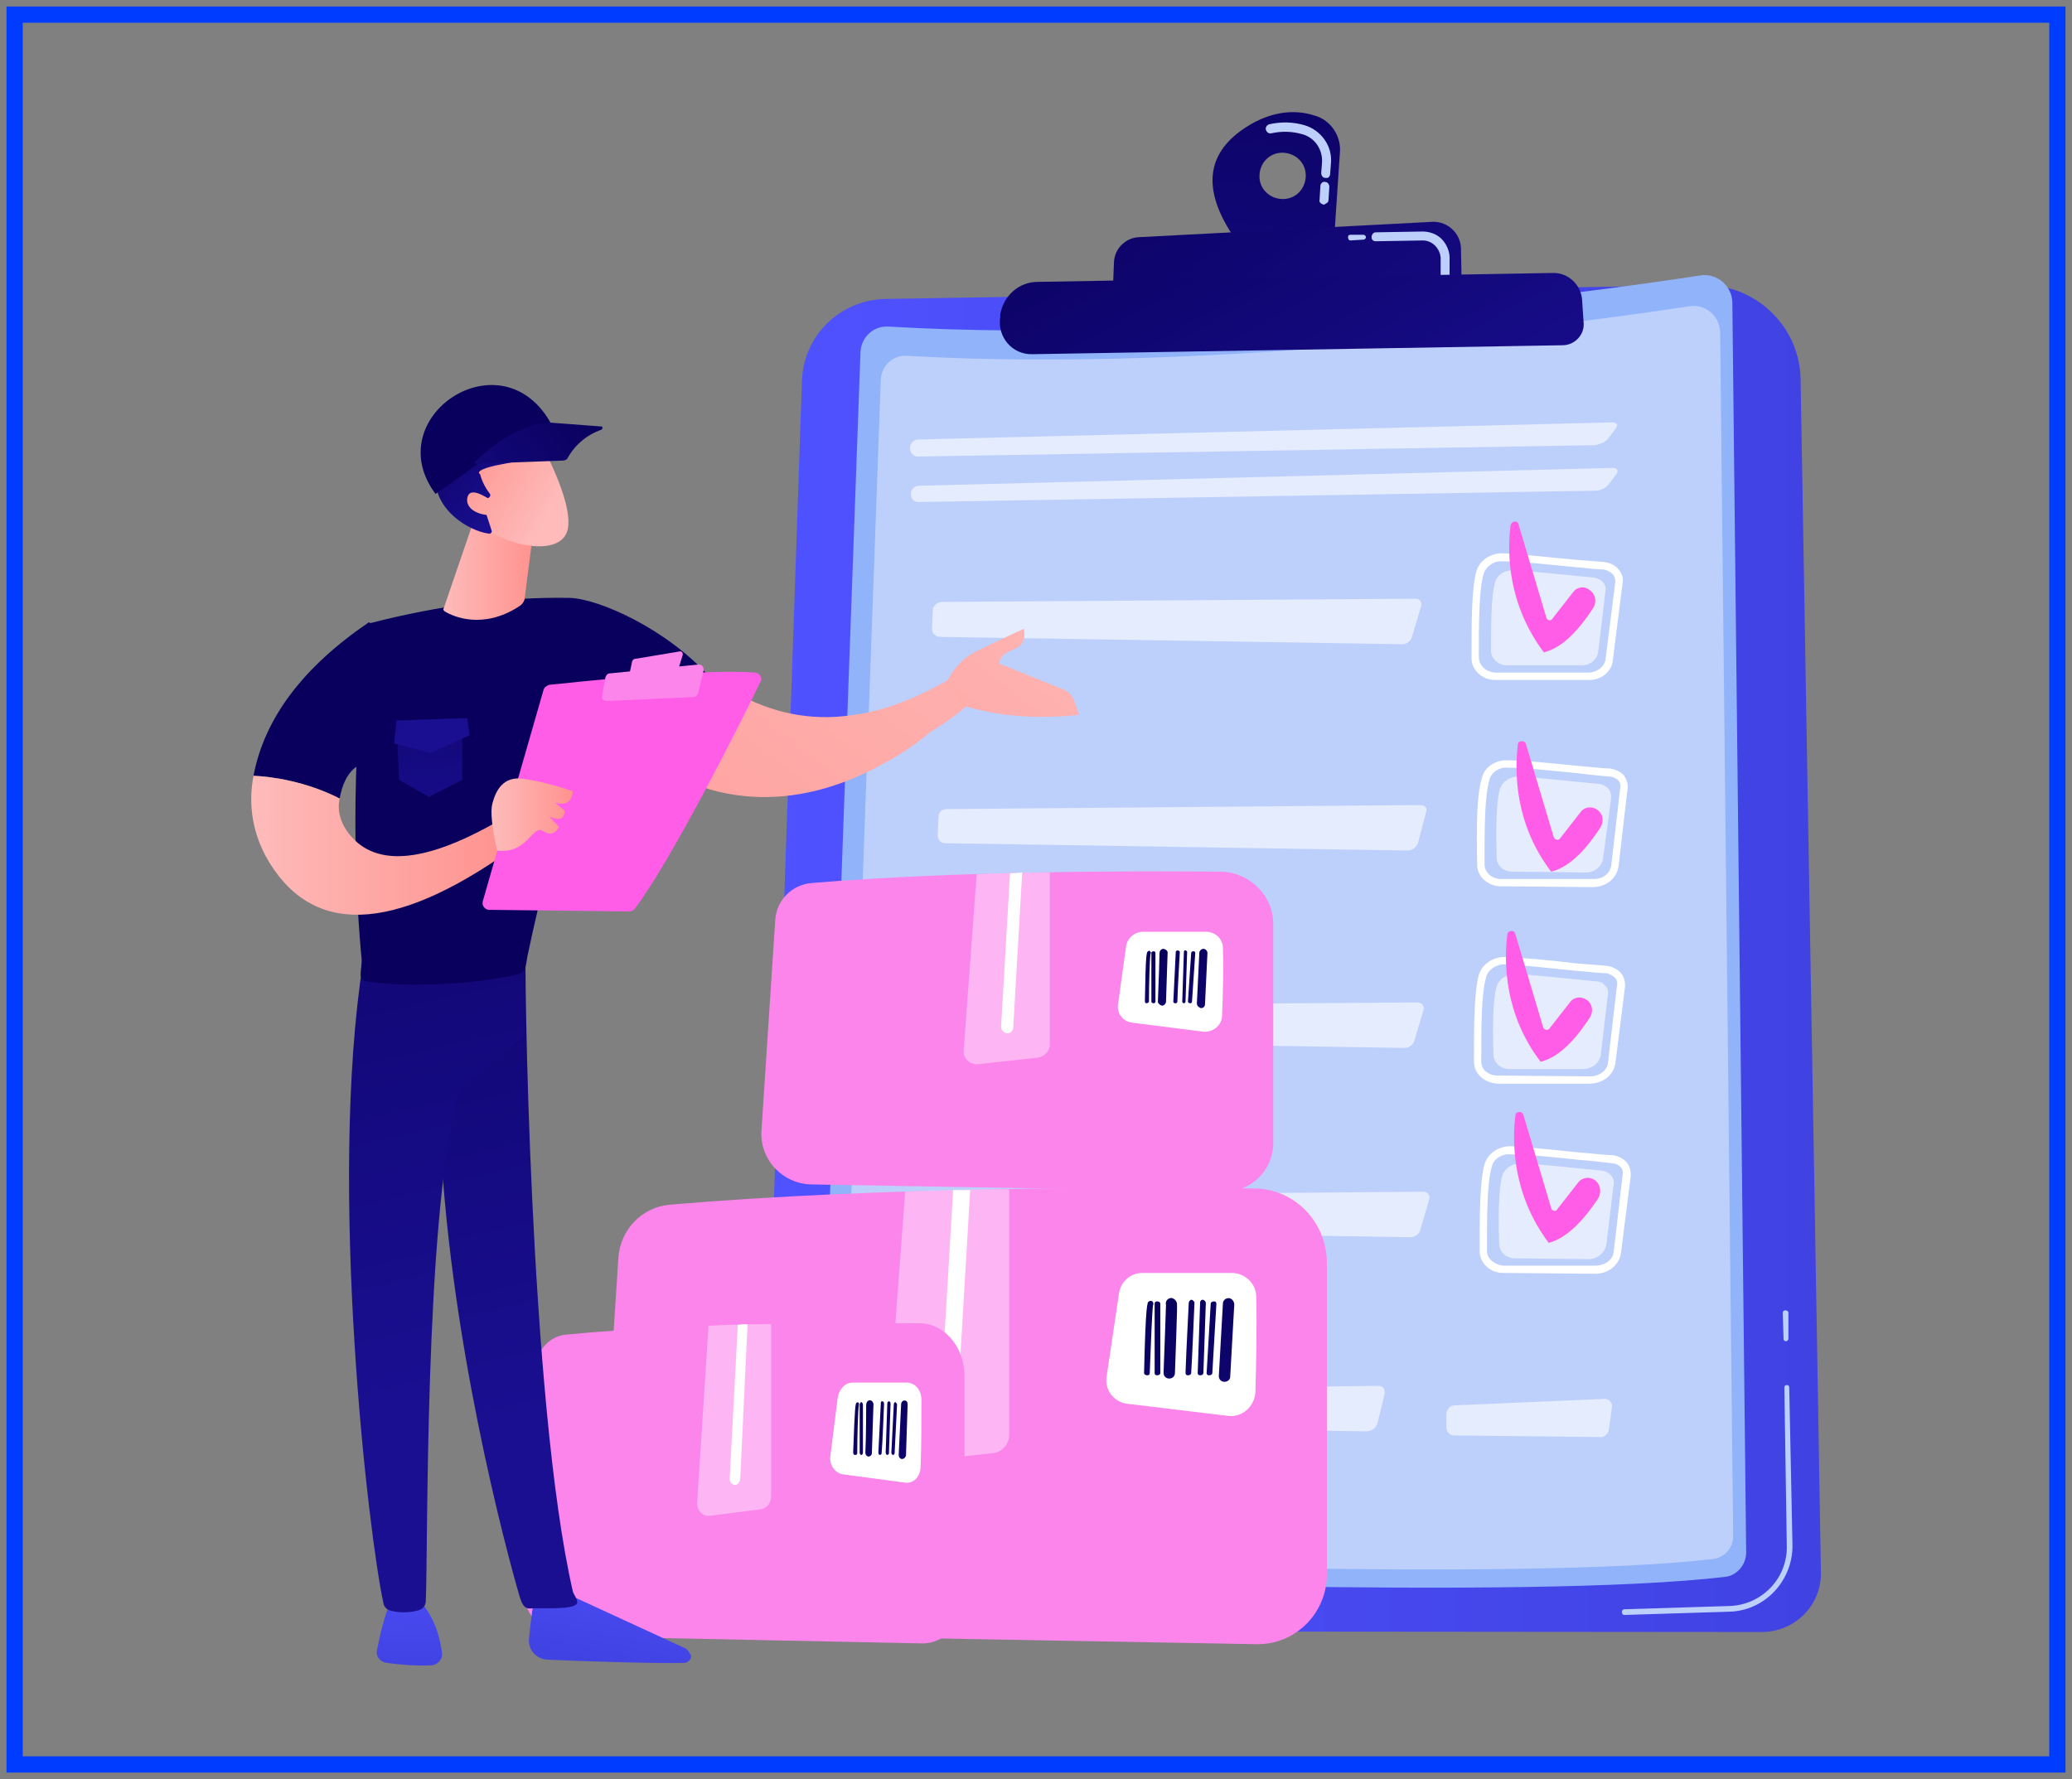 <?xml version="1.0" encoding="UTF-8"?> <svg xmlns="http://www.w3.org/2000/svg" viewBox="0 0 255 219" width="255" height="219"><rect x="0" y="0" width="255" height="219" fill="#808080" stroke="none"/> <title>20945971-ai</title> <defs> <linearGradient id="g1" x1="93.9" y1="34.9" x2="224" y2="34.9" gradientUnits="userSpaceOnUse"> <stop offset="0" stop-color="#4f52ff"></stop> <stop offset="1" stop-color="#4042e2"></stop> </linearGradient> <linearGradient id="g2" x1="166.9" y1="-3.5" x2="161.2" y2="70.2" gradientUnits="userSpaceOnUse"> <stop offset="0" stop-color="#09005d"></stop> <stop offset="1" stop-color="#1a0f91"></stop> </linearGradient> <linearGradient id="g3" x1="121.2" y1="17.4" x2="168.1" y2="77" gradientUnits="userSpaceOnUse"> <stop offset="0" stop-color="#09005d"></stop> <stop offset="1" stop-color="#1a0f91"></stop> </linearGradient> <linearGradient id="g4" x1="113.7" y1="25.3" x2="146.4" y2="83" gradientUnits="userSpaceOnUse"> <stop offset="0" stop-color="#09005d"></stop> <stop offset="1" stop-color="#1a0f91"></stop> </linearGradient> <linearGradient id="g5" x1="142.4" y1="160.7" x2="164.3" y2="192.5" gradientUnits="userSpaceOnUse"> <stop offset="0" stop-color="#09005d"></stop> <stop offset="1" stop-color="#1a0f91"></stop> </linearGradient> <linearGradient id="g6" x1="141.6" y1="161.1" x2="163.6" y2="193.1" gradientUnits="userSpaceOnUse"> <stop offset="0" stop-color="#09005d"></stop> <stop offset="1" stop-color="#1a0f91"></stop> </linearGradient> <linearGradient id="g7" x1="140.6" y1="161.8" x2="162.7" y2="193.9" gradientUnits="userSpaceOnUse"> <stop offset="0" stop-color="#09005d"></stop> <stop offset="1" stop-color="#1a0f91"></stop> </linearGradient> <linearGradient id="g8" x1="138.8" y1="163.6" x2="160.2" y2="194.6" gradientUnits="userSpaceOnUse"> <stop offset="0" stop-color="#09005d"></stop> <stop offset="1" stop-color="#1a0f91"></stop> </linearGradient> <linearGradient id="g9" x1="137.9" y1="163.4" x2="160.2" y2="195.8" gradientUnits="userSpaceOnUse"> <stop offset="0" stop-color="#09005d"></stop> <stop offset="1" stop-color="#1a0f91"></stop> </linearGradient> <linearGradient id="g10" x1="137.2" y1="164.3" x2="159" y2="196" gradientUnits="userSpaceOnUse"> <stop offset="0" stop-color="#09005d"></stop> <stop offset="1" stop-color="#1a0f91"></stop> </linearGradient> <linearGradient id="g11" x1="143.2" y1="160.2" x2="165" y2="192" gradientUnits="userSpaceOnUse"> <stop offset="0" stop-color="#09005d"></stop> <stop offset="1" stop-color="#1a0f91"></stop> </linearGradient> <linearGradient id="g12" x1="141.9" y1="117.5" x2="157.3" y2="139.8" gradientUnits="userSpaceOnUse"> <stop offset="0" stop-color="#09005d"></stop> <stop offset="1" stop-color="#1a0f91"></stop> </linearGradient> <linearGradient id="g13" x1="141.4" y1="117.8" x2="156.8" y2="140.2" gradientUnits="userSpaceOnUse"> <stop offset="0" stop-color="#09005d"></stop> <stop offset="1" stop-color="#1a0f91"></stop> </linearGradient> <linearGradient id="g14" x1="140.6" y1="118.2" x2="156.2" y2="140.8" gradientUnits="userSpaceOnUse"> <stop offset="0" stop-color="#09005d"></stop> <stop offset="1" stop-color="#1a0f91"></stop> </linearGradient> <linearGradient id="g15" x1="139.4" y1="119.5" x2="154.4" y2="141.2" gradientUnits="userSpaceOnUse"> <stop offset="0" stop-color="#09005d"></stop> <stop offset="1" stop-color="#1a0f91"></stop> </linearGradient> <linearGradient id="g16" x1="138.8" y1="119.4" x2="154.4" y2="142.1" gradientUnits="userSpaceOnUse"> <stop offset="0" stop-color="#09005d"></stop> <stop offset="1" stop-color="#1a0f91"></stop> </linearGradient> <linearGradient id="g17" x1="138.2" y1="120" x2="153.6" y2="142.3" gradientUnits="userSpaceOnUse"> <stop offset="0" stop-color="#09005d"></stop> <stop offset="1" stop-color="#1a0f91"></stop> </linearGradient> <linearGradient id="g18" x1="142.5" y1="117.1" x2="157.8" y2="139.4" gradientUnits="userSpaceOnUse"> <stop offset="0" stop-color="#09005d"></stop> <stop offset="1" stop-color="#1a0f91"></stop> </linearGradient> <linearGradient id="g19" x1="105.4" y1="173" x2="120.7" y2="195.4" gradientUnits="userSpaceOnUse"> <stop offset="0" stop-color="#09005d"></stop> <stop offset="1" stop-color="#1a0f91"></stop> </linearGradient> <linearGradient id="g20" x1="104.9" y1="173.3" x2="120.3" y2="195.8" gradientUnits="userSpaceOnUse"> <stop offset="0" stop-color="#09005d"></stop> <stop offset="1" stop-color="#1a0f91"></stop> </linearGradient> <linearGradient id="g21" x1="104.3" y1="173.8" x2="119.8" y2="196.3" gradientUnits="userSpaceOnUse"> <stop offset="0" stop-color="#09005d"></stop> <stop offset="1" stop-color="#1a0f91"></stop> </linearGradient> <linearGradient id="g22" x1="103.3" y1="175" x2="118.3" y2="196.7" gradientUnits="userSpaceOnUse"> <stop offset="0" stop-color="#09005d"></stop> <stop offset="1" stop-color="#1a0f91"></stop> </linearGradient> <linearGradient id="g23" x1="102.8" y1="175" x2="118.4" y2="197.6" gradientUnits="userSpaceOnUse"> <stop offset="0" stop-color="#09005d"></stop> <stop offset="1" stop-color="#1a0f91"></stop> </linearGradient> <linearGradient id="g24" x1="102.4" y1="175.5" x2="117.8" y2="197.8" gradientUnits="userSpaceOnUse"> <stop offset="0" stop-color="#09005d"></stop> <stop offset="1" stop-color="#1a0f91"></stop> </linearGradient> <linearGradient id="g25" x1="105.8" y1="172.7" x2="121" y2="194.9" gradientUnits="userSpaceOnUse"> <stop offset="0" stop-color="#09005d"></stop> <stop offset="1" stop-color="#1a0f91"></stop> </linearGradient> <linearGradient id="g26" x1="140.7" y1="56.8" x2="63.4" y2="155.7" gradientUnits="userSpaceOnUse"> <stop offset="0" stop-color="#febbba"></stop> <stop offset="1" stop-color="#ff928e"></stop> </linearGradient> <linearGradient id="g27" x1="145.3" y1="71.4" x2="94.2" y2="136.8" gradientUnits="userSpaceOnUse"> <stop offset="0" stop-color="#febbba"></stop> <stop offset="1" stop-color="#ff928e"></stop> </linearGradient> <linearGradient id="g28" x1="67.8" y1="186.2" x2="64.4" y2="202.8" gradientUnits="userSpaceOnUse"> <stop offset="0" stop-color="#4f52ff"></stop> <stop offset="1" stop-color="#4042e2"></stop> </linearGradient> <linearGradient id="g29" x1="65.5" y1="192.5" x2="70.5" y2="192.5" gradientUnits="userSpaceOnUse"> <stop offset="0" stop-color="#febbba"></stop> <stop offset="1" stop-color="#ff928e"></stop> </linearGradient> <linearGradient id="g30" x1="52.5" y1="68.8" x2="76.6" y2="173.5" gradientUnits="userSpaceOnUse"> <stop offset="0" stop-color="#09005d"></stop> <stop offset="1" stop-color="#1a0f91"></stop> </linearGradient> <linearGradient id="g31" x1="46.1" y1="189.1" x2="46.2" y2="205.7" gradientUnits="userSpaceOnUse"> <stop offset="0" stop-color="#4f52ff"></stop> <stop offset="1" stop-color="#4042e2"></stop> </linearGradient> <linearGradient id="g32" x1="47.4" y1="191.5" x2="51.7" y2="191.5" gradientUnits="userSpaceOnUse"> <stop offset="0" stop-color="#febbba"></stop> <stop offset="1" stop-color="#ff928e"></stop> </linearGradient> <linearGradient id="g33" x1="51.5" y1="57.9" x2="76.8" y2="168" gradientUnits="userSpaceOnUse"> <stop offset="0" stop-color="#09005d"></stop> <stop offset="1" stop-color="#1a0f91"></stop> </linearGradient> <linearGradient id="g34" x1="140.9" y1="135.4" x2="196" y2="188.1" gradientUnits="userSpaceOnUse"> <stop offset="0" stop-color="#09005d"></stop> <stop offset="1" stop-color="#1a0f91"></stop> </linearGradient> <linearGradient id="g35" x1="54.6" y1="64" x2="65.8" y2="64" gradientUnits="userSpaceOnUse"> <stop offset="0" stop-color="#febbba"></stop> <stop offset="1" stop-color="#ff928e"></stop> </linearGradient> <linearGradient id="g36" x1="64.8" y1="67.9" x2="52.8" y2="60.6" gradientUnits="userSpaceOnUse"> <stop offset="0" stop-color="#febbba"></stop> <stop offset="1" stop-color="#ff928e"></stop> </linearGradient> <linearGradient id="g37" x1="55.6" y1="45.4" x2="68.2" y2="55.4" gradientUnits="userSpaceOnUse"> <stop offset="0" stop-color="#09005d"></stop> <stop offset="1" stop-color="#1a0f91"></stop> </linearGradient> <linearGradient id="g38" x1="64.1" y1="66.9" x2="53.5" y2="60.4" gradientUnits="userSpaceOnUse"> <stop offset="0" stop-color="#febbba"></stop> <stop offset="1" stop-color="#ff928e"></stop> </linearGradient> <linearGradient id="g39" x1="541" y1="437.8" x2="556.5" y2="451.2" gradientUnits="userSpaceOnUse"> <stop offset="0" stop-color="#09005d"></stop> <stop offset="1" stop-color="#1a0f91"></stop> </linearGradient> <linearGradient id="g40" x1="74.6" y1="52.7" x2="53.1" y2="71.3" gradientUnits="userSpaceOnUse"> <stop offset="0" stop-color="#09005d"></stop> <stop offset="1" stop-color="#1a0f91"></stop> </linearGradient> <linearGradient id="g41" x1="118.9" y1="154.6" x2="170.8" y2="204.1" gradientUnits="userSpaceOnUse"> <stop offset="0" stop-color="#09005d"></stop> <stop offset="1" stop-color="#1a0f91"></stop> </linearGradient> <linearGradient id="g42" x1="31.2" y1="95.4" x2="62.9" y2="95.4" gradientUnits="userSpaceOnUse"> <stop offset="0" stop-color="#febbba"></stop> <stop offset="1" stop-color="#ff928e"></stop> </linearGradient> <linearGradient id="g43" x1="60.8" y1="95.7" x2="70.5" y2="95.7" gradientUnits="userSpaceOnUse"> <stop offset="0" stop-color="#febbba"></stop> <stop offset="1" stop-color="#ff928e"></stop> </linearGradient> <linearGradient id="g44" x1="47.1" y1="68.6" x2="49.6" y2="106" gradientUnits="userSpaceOnUse"> <stop offset="0" stop-color="#09005d"></stop> <stop offset="1" stop-color="#1a0f91"></stop> </linearGradient> <linearGradient id="g45" x1="32.2" y1="69.1" x2="48.3" y2="91.6" gradientUnits="userSpaceOnUse"> <stop offset="0" stop-color="#09005d"></stop> <stop offset="1" stop-color="#1a0f91"></stop> </linearGradient> </defs> <style> .s0 { fill: url(#g1) } .s1 { fill: #bdd0fb } .s2 { fill: #91b3fa } .s3 { fill: #ffffff } .s4 { opacity: .6;fill: #ffffff } .s5 { fill: url(#g2) } .s6 { fill: url(#g3) } .s7 { fill: url(#g4) } .s8 { fill: #ff5ce7 } .s9 { fill: #fc85eb } .s10 { opacity: .4;fill: #ffffff } .s11 { fill: url(#g5) } .s12 { fill: url(#g6) } .s13 { fill: url(#g7) } .s14 { fill: url(#g8) } .s15 { fill: url(#g9) } .s16 { fill: url(#g10) } .s17 { fill: url(#g11) } .s18 { fill: url(#g12) } .s19 { fill: url(#g13) } .s20 { fill: url(#g14) } .s21 { fill: url(#g15) } .s22 { fill: url(#g16) } .s23 { fill: url(#g17) } .s24 { fill: url(#g18) } .s25 { fill: url(#g19) } .s26 { fill: url(#g20) } .s27 { fill: url(#g21) } .s28 { fill: url(#g22) } .s29 { fill: url(#g23) } .s30 { fill: url(#g24) } .s31 { fill: url(#g25) } .s32 { fill: url(#g26) } .s33 { fill: url(#g27) } .s34 { fill: url(#g28) } .s35 { fill: url(#g29) } .s36 { fill: url(#g30) } .s37 { fill: url(#g31) } .s38 { fill: url(#g32) } .s39 { fill: url(#g33) } .s40 { fill: url(#g34) } .s41 { fill: url(#g35) } .s42 { fill: url(#g36) } .s43 { fill: url(#g37) } .s44 { fill: url(#g38) } .s45 { fill: url(#g39) } .s46 { fill: url(#g40) } .s47 { fill: url(#g41) } .s48 { fill: url(#g42) } .s49 { fill: url(#g43) } .s50 { fill: url(#g44) } .s51 { fill: url(#g45) } .s52 { fill: none;stroke: #003cff;stroke-width: 2 } </style> <g id="Illustration"> <g id="&lt;Group&gt;"> <g id="&lt;Group&gt;"> <path id="&lt;Path&gt;" class="s0" d="m221.6 46.7l2.5 146.8c0.1 4.1-3.2 7.4-7.3 7.4l-115.4-0.1c-4.3-0.1-7.8-3.7-7.7-8l5-146c0.2-5.5 4.7-9.9 10.3-10l100.6-1.7c6.5-0.1 11.9 5.1 12 11.6z"></path> <path id="&lt;Path&gt;" class="s1" d="m199.6 198.4c0-0.1 0.1-0.3 0.3-0.3l12.9-0.4c4-0.1 7.2-3.4 7.1-7.4l-0.3-19.5c0-0.2 0.1-0.3 0.3-0.3 0.2 0 0.3 0.1 0.3 0.3l0.4 19.5c0 4.3-3.4 8-7.8 8.1l-12.9 0.4c-0.2 0-0.3-0.2-0.3-0.4z"></path> <path id="&lt;Path&gt;" class="s1" d="m219.8 165.1c-0.2 0-0.3-0.1-0.3-0.3l-0.1-3.2c0-0.2 0.2-0.3 0.3-0.3q0 0 0 0c0.2 0 0.4 0.1 0.4 0.3v3.2c0 0.1-0.1 0.3-0.3 0.3q0 0 0 0z"></path> <g id="&lt;Group&gt;"> <path id="&lt;Path&gt;" class="s2" d="m213.2 37.3l1.7 153.8c0 1.5-1.1 2.8-2.5 3-24.1 2.9-91.9 0.3-108.3-0.4-2-0.1-3.6-1.8-3.5-3.8l5.3-146.6c0.1-1.8 1.6-3.2 3.4-3.1 39.1 2.3 86.3-4.2 100-6.3 2-0.3 3.9 1.3 3.9 3.4z"></path> <path id="&lt;Path&gt;" class="s1" d="m211.7 41l1.6 148.1c0 1.4-1 2.6-2.4 2.8-23.2 2.8-88.4 0.3-104.3-0.4-1.9-0.1-3.4-1.7-3.3-3.7l5.1-141.1c0.1-1.7 1.5-3 3.2-2.9 37.7 2.2 83.1-4.1 96.3-6.1 2-0.3 3.8 1.2 3.8 3.3z"></path> <g id="&lt;Group&gt;" style="opacity: .6"> <path id="&lt;Path&gt;" class="s3" d="m112.9 56.2c-0.5 0-0.9-0.5-0.9-1v-0.1c0-0.5 0.5-1 1-1l85.4-2.1c0.6 0 0.8 0.3 0.4 0.8l-0.9 1.2c-0.3 0.4-1 0.7-1.6 0.8z"></path> </g> <g id="&lt;Group&gt;" style="opacity: .6"> <path id="&lt;Path&gt;" class="s3" d="m198.5 57.6c0.6 0 0.7 0.4 0.4 0.8l-0.9 1.2c-0.3 0.4-1 0.8-1.6 0.8l-83.4 1.4c-0.5 0-0.9-0.4-0.9-1 0-0.6 0.5-1 1-1z"></path> </g> <path id="&lt;Compound Path&gt;" fill-rule="evenodd" class="s3" d="m181.8 106.5c-0.1-4.5-0.1-8.6 0.6-10.8 0.3-1.3 1.7-2.2 3.2-2.1q0 0 0 0c2.1 0 5.7 0.4 8.8 0.7 1.5 0.1 2.8 0.3 3.7 0.3 0.7 0.1 1.4 0.4 1.8 0.9 0.3 0.5 0.5 1.1 0.4 1.6l-1.1 9.5c-0.2 1.5-1.5 2.6-3.2 2.6l-11.3-0.1q0 0 0 0c-1.6 0-2.9-1.2-2.9-2.6zm16.3-10.9c-1-0.1-2.3-0.2-3.8-0.4-3-0.3-6.7-0.7-8.7-0.7-1.1-0.1-2.1 0.6-2.3 1.5-0.6 2.1-0.6 6.1-0.6 10.4 0 1 0.9 1.8 2 1.8q0 0 0 0h11.3c1.2 0.1 2.2-0.7 2.3-1.7l1.1-9.5q0.1-0.5-0.2-0.9c-0.3-0.3-0.7-0.5-1.1-0.5z"></path> <path id="&lt;Path&gt;" class="s4" d="m198.3 98.1l-1 7.5c-0.1 1-1 1.8-2.1 1.8l-9.1-0.1c-1.1 0-1.9-0.8-1.9-1.7-0.1-3.3-0.1-6.7 0.4-8.5 0.3-0.9 1.2-1.5 2.2-1.5 2.5 0.1 7.6 0.7 10 0.9 0.9 0.1 1.5 0.8 1.5 1.6z"></path> <g id="&lt;Group&gt;" style="opacity: .6"> <path id="&lt;Path&gt;" class="s3" d="m174.8 99.1c0.6 0 0.9 0.4 0.7 0.9l-1 3.8c-0.2 0.5-0.7 0.9-1.3 0.9l-56.9-0.9c-0.5 0-0.9-0.4-0.9-1l0.1-2.2c0-0.6 0.4-1 1-1z"></path> </g> <path id="&lt;Compound Path&gt;" fill-rule="evenodd" class="s3" d="m181.1 81c0-4.4 0-8.5 0.6-10.7 0.4-1.3 1.7-2.2 3.2-2.2q0 0 0 0c2.1 0.1 5.7 0.5 8.9 0.8 1.4 0.1 2.7 0.2 3.7 0.3 0.7 0.1 1.3 0.4 1.7 0.9 0.4 0.5 0.6 1 0.5 1.6l-1.2 9.5c-0.1 1.5-1.5 2.6-3.1 2.5h-11.4q0 0 0 0c-1.6 0-2.9-1.2-2.9-2.7zm16.3-10.9c-1 0-2.3-0.2-3.7-0.3-3-0.3-6.7-0.7-8.8-0.7-1-0.1-2 0.6-2.3 1.5-0.6 2-0.6 6.1-0.6 10.4 0.1 1 0.9 1.7 2 1.8q0 0 0 0h11.4c1.1 0 2.1-0.7 2.2-1.7l1.2-9.5q0-0.5-0.3-0.9c-0.3-0.3-0.7-0.5-1.1-0.6z"></path> <path id="&lt;Path&gt;" class="s4" d="m197.6 72.6l-0.9 7.6c-0.1 1-1.1 1.8-2.2 1.7h-9c-1.1 0-2-0.8-2-1.8 0-3.2 0-6.7 0.5-8.4 0.2-0.9 1.1-1.5 2.2-1.5 2.4 0.1 7.6 0.7 10 0.9 0.8 0.1 1.5 0.8 1.4 1.5z"></path> <g id="&lt;Group&gt;" style="opacity: .6"> <path id="&lt;Path&gt;" class="s3" d="m174.2 73.7c0.5 0 0.8 0.4 0.7 0.9l-1.1 3.7c-0.1 0.6-0.7 1-1.2 1l-56.9-0.9c-0.6 0-1-0.5-1-1l0.1-2.3c0-0.5 0.5-0.9 1-1z"></path> </g> <path id="&lt;Compound Path&gt;" fill-rule="evenodd" class="s3" d="m181.4 130.7c0-4.4 0-8.5 0.6-10.7 0.4-1.3 1.7-2.2 3.2-2.2q0 0 0 0c2.1 0.1 5.7 0.4 8.8 0.8 1.5 0.1 2.8 0.2 3.8 0.3 0.6 0.1 1.3 0.4 1.7 0.9 0.4 0.5 0.5 1 0.5 1.6l-1.2 9.5c-0.2 1.4-1.5 2.5-3.2 2.5h-11.3q0 0 0 0c-1.6-0.1-2.9-1.2-2.9-2.7zm16.3-10.9c-1 0-2.3-0.2-3.8-0.3-2.9-0.3-6.6-0.7-8.7-0.8-1.1 0-2.1 0.7-2.3 1.6-0.6 2-0.6 6.1-0.6 10.4 0 1 0.9 1.7 2 1.7q0 0 0 0l11.4 0.1c1.1 0 2.1-0.7 2.2-1.7l1.1-9.5q0.1-0.5-0.2-0.9c-0.3-0.3-0.7-0.5-1.1-0.6z"></path> <path id="&lt;Path&gt;" class="s4" d="m197.9 122.3l-0.9 7.6c-0.2 1-1.1 1.7-2.2 1.7h-9.1c-1 0-1.9-0.8-1.9-1.8-0.1-3.2-0.1-6.7 0.4-8.4 0.3-0.9 1.2-1.5 2.3-1.5 2.4 0.1 7.6 0.7 9.9 0.9 0.9 0 1.6 0.8 1.5 1.5z"></path> <g id="&lt;Group&gt;" style="opacity: .6"> <path id="&lt;Path&gt;" class="s3" d="m174.4 123.4c0.6 0 0.9 0.4 0.8 0.9l-1.1 3.7c-0.1 0.6-0.7 1-1.2 1l-57-0.9c-0.5 0-0.9-0.5-0.9-1l0.1-2.3c0-0.5 0.5-1 1-1z"></path> </g> <path id="&lt;Compound Path&gt;" fill-rule="evenodd" class="s3" d="m182.1 154c0-4.4 0-8.5 0.6-10.7 0.4-1.3 1.7-2.2 3.2-2.2 2.1 0.1 5.8 0.5 8.8 0.8 1.5 0.1 2.8 0.3 3.8 0.3 0.6 0.1 1.3 0.4 1.7 0.9 0.4 0.5 0.5 1 0.5 1.6l-1.2 9.5c-0.2 1.5-1.5 2.6-3.2 2.6l-11.3-0.1q0 0 0 0c-1.6 0-2.9-1.2-2.9-2.7zm16.3-10.8c-1-0.1-2.3-0.3-3.8-0.4-2.9-0.3-6.6-0.7-8.7-0.7-1.1-0.1-2.1 0.6-2.3 1.5-0.6 2-0.6 6.1-0.6 10.4 0 1 1 1.7 2 1.8h11.3c1.2 0 2.2-0.7 2.3-1.7l1.1-9.5q0.1-0.5-0.2-0.9c-0.3-0.3-0.7-0.5-1.1-0.5z"></path> <path id="&lt;Path&gt;" class="s4" d="m198.6 145.7l-0.9 7.5c-0.2 1-1.1 1.8-2.2 1.8l-9.1-0.1c-1 0-1.9-0.8-1.9-1.8-0.1-3.2-0.1-6.7 0.4-8.4 0.3-0.9 1.2-1.5 2.3-1.5 2.4 0.1 7.6 0.7 9.9 0.9 0.9 0.1 1.6 0.8 1.5 1.6z"></path> <g id="&lt;Group&gt;" style="opacity: .6"> <path id="&lt;Path&gt;" class="s3" d="m175.1 146.7c0.6 0 0.9 0.4 0.8 0.9l-1.1 3.8c-0.1 0.5-0.7 0.9-1.2 0.9l-57-0.9c-0.5 0-0.9-0.5-0.9-1l0.1-2.3c0-0.5 0.5-0.9 1-0.9z"></path> </g> <g id="&lt;Group&gt;" style="opacity: .6"> <path id="&lt;Path&gt;" class="s3" d="m169.7 170.6c0.5 0 0.8 0.4 0.7 1l-0.9 3.7c-0.2 0.5-0.7 0.9-1.3 0.9l-50.7-0.8c-0.5 0-0.9-0.4-0.9-0.9l0.1-2.3c0-0.5 0.5-1 1-1z"></path> </g> <g id="&lt;Group&gt;" style="opacity: .6"> <path id="&lt;Path&gt;" class="s3" d="m197.5 172.2c0.5 0 0.9 0.4 0.9 0.9l-0.4 2.9c-0.1 0.5-0.6 1-1.1 0.9l-18-0.2c-0.5 0-0.9-0.5-0.9-1v-1.6c0-0.6 0.5-1.1 1-1.1z"></path> </g> </g> <path id="&lt;Compound Path&gt;" fill-rule="evenodd" class="s5" d="m152.7 16.1c3.6-2.6 6.8-2.6 9-1.9 2 0.5 3.4 2.5 3.2 4.6l-0.7 10.5-11.4 1.2q-7.1-9.3-0.1-14.4zm5.2 8.4c1.6 0 2.8-1.3 2.8-2.9 0-1.6-1.3-2.8-2.9-2.8-1.6 0-2.8 1.3-2.8 2.9 0 1.6 1.3 2.8 2.9 2.8z"></path> <g id="&lt;Group&gt;"> <path id="&lt;Compound Path&gt;" class="s1" d="m162.9 25.2c-0.3-0.1-0.6-0.3-0.5-0.6l0.1-1.7c0-0.3 0.3-0.6 0.6-0.5 0.3 0 0.5 0.3 0.5 0.6l-0.1 1.6c0 0.3-0.2 0.4-0.4 0.5q-0.1 0.1-0.2 0.1zm0.2-3.3c-0.3 0-0.5-0.3-0.5-0.6l0.1-1.3c0.1-1.6-0.9-3.1-2.5-3.5q-1.8-0.5-3.7-0.1c-0.3 0.1-0.6-0.1-0.7-0.4-0.1-0.3 0.1-0.6 0.4-0.7q2.2-0.5 4.3 0.1c2.1 0.6 3.5 2.6 3.3 4.7l-0.1 1.3c0 0.2-0.1 0.4-0.3 0.5q-0.1 0-0.3 0z"></path> </g> <path id="&lt;Path&gt;" class="s6" d="m136.9 37.2l0.2-5c0.1-1.6 1.4-2.9 3-3l36.3-1.9c1.8 0 3.3 1.4 3.4 3.2l0.1 5.3z"></path> <path id="&lt;Path&gt;" class="s1" d="m167.8 29.5l-1.6 0.1c-0.2 0-0.3-0.2-0.3-0.4 0-0.2 0.1-0.3 0.3-0.3h1.6c0.1 0 0.3 0.1 0.3 0.3 0 0.2-0.2 0.3-0.3 0.3q0 0 0 0z"></path> <path id="&lt;Path&gt;" class="s1" d="m177.9 34.4c-0.3 0-0.6-0.2-0.6-0.5v-2.2c-0.1-1.1-1-2.1-2.2-2.1l-5.8 0.1c-0.3 0-0.5-0.2-0.5-0.5 0-0.3 0.2-0.6 0.5-0.6l5.8-0.1c0.8 0 1.7 0.3 2.3 0.9 0.6 0.6 1 1.5 1 2.3v2.2c0 0.2-0.1 0.4-0.3 0.5q-0.1 0-0.2 0z"></path> <path id="&lt;Path&gt;" class="s7" d="m194.7 36.8l0.2 3c0.1 1.4-1.1 2.7-2.6 2.7l-65.2 1.1c-2.5 0.1-4.4-2.1-4-4.6v-0.3c0.4-2.3 2.3-4 4.6-4l63.5-1.1c1.8 0 3.3 1.4 3.5 3.2z"></path> <path id="&lt;Path&gt;" class="s8" d="m197 101.8q-3.1 4.8-6.1 5.5c-4.5-5.9-4.5-12.3-4.1-15.6 0-0.6 0.9-0.6 1-0.1l3.4 11.4c0.1 0.4 0.6 0.5 0.8 0.2l2.5-3.2c0.5-0.7 1.4-0.8 2.1-0.3 0.7 0.5 0.8 1.4 0.4 2.1z"></path> <path id="&lt;Path&gt;" class="s8" d="m196.1 74.8q-3.1 4.8-6.1 5.5c-4.5-6-4.5-12.3-4.1-15.6 0.1-0.6 0.9-0.7 1-0.1l3.4 11.4c0.1 0.4 0.6 0.5 0.8 0.1l2.5-3.2c0.5-0.7 1.5-0.8 2.1-0.2 0.7 0.5 0.8 1.4 0.4 2.1z"></path> <path id="&lt;Path&gt;" class="s8" d="m195.7 125.2q-3.1 4.8-6.1 5.5c-4.5-5.9-4.5-12.3-4.1-15.6 0-0.6 0.9-0.7 1-0.1l3.4 11.4c0.1 0.4 0.6 0.5 0.8 0.2l2.5-3.2c0.5-0.7 1.4-0.8 2.1-0.3 0.7 0.5 0.8 1.4 0.4 2.1z"></path> <path id="&lt;Path&gt;" class="s8" d="m196.7 147.5q-3.1 4.7-6.1 5.5c-4.5-6-4.5-12.4-4.1-15.7 0-0.5 0.9-0.6 1 0l3.4 11.4c0.1 0.4 0.6 0.5 0.8 0.1l2.5-3.2c0.5-0.7 1.5-0.8 2.1-0.3 0.7 0.5 0.8 1.5 0.4 2.2z"></path> </g> <g id="&lt;Group&gt;"> <g id="&lt;Group&gt;"> <path id="&lt;Path&gt;" class="s9" d="m82.3 201.1c-4.9-0.1-8.7-4.2-8.6-9.1l2.4-37.1c0.2-3.5 2.9-6.3 6.3-6.6 25.6-2.2 56.7-2.2 71.9-2 5 0 9 4.1 9 9.2v38.3c0 4.8-3.9 8.7-8.7 8.6z"></path> <path id="&lt;Path&gt;" class="s3" d="m154.6 159.6c0.1 3.3 0 8.5-0.1 11.8-0.1 1.7-1.6 3.1-3.3 2.9l-12.5-1.5c-1.6-0.2-2.8-1.7-2.5-3.4l1.5-10.1c0.2-1.5 1.4-2.6 2.9-2.6h11c1.6 0 3 1.3 3 2.9z"></path> <path id="&lt;Path&gt;" class="s10" d="m122.1 178.9l-10.4 1.1c-1.5 0.2-2.7-1-2.6-2.4l2.3-30.9c4.3-0.2 8.6-0.3 12.8-0.3v30.2c0 1.2-0.9 2.2-2.1 2.3z"></path> <path id="&lt;Path&gt;" class="s3" d="m117.8 173.6c0 0.5-0.5 1-1 1q-0.1 0-0.1 0c-0.6-0.1-1-0.6-1-1.1l1.6-27q1.1 0 2.1 0z"></path> <g id="&lt;Group&gt;"> <path id="&lt;Path&gt;" class="s11" d="m148.8 169.3c-0.2 0-0.3-0.1-0.3-0.3l0.5-8.5c0-0.2 0.2-0.3 0.4-0.3 0.2 0 0.3 0.1 0.3 0.3l-0.5 8.5c0 0.2-0.2 0.3-0.4 0.3q0 0 0 0z"></path> <path id="&lt;Path&gt;" class="s12" d="m147.7 169.3c-0.2 0-0.3-0.1-0.3-0.3l0.3-8.7c0-0.1 0.1-0.3 0.3-0.3 0.2 0 0.4 0.2 0.4 0.4l-0.3 8.6c0 0.2-0.2 0.3-0.4 0.3q0 0 0 0z"></path> <path id="&lt;Compound Path&gt;" fill-rule="evenodd" class="s13" d="m146.2 169.3c-0.2 0-0.3-0.1-0.3-0.3 0.1-2.9 0.4-8.5 0.4-8.6 0-0.2 0.2-0.4 0.3-0.4 0.2 0 0.4 0.2 0.4 0.4 0 0.1-0.3 7.2-0.4 8.6 0 0.2-0.2 0.3-0.4 0.3q0 0 0 0zm0.1-8.9z"></path> <path id="&lt;Path&gt;" class="s14" d="m143.9 169.7c-0.4 0-0.7-0.3-0.7-0.7 0.1-3 0.3-7.9 0.3-8.4-0.1-0.3 0.1-0.7 0.5-0.8 0.3-0.1 0.7 0.2 0.8 0.5 0.1 0.2 0.1 0.3-0.2 8.7 0 0.4-0.3 0.7-0.7 0.7q0 0 0 0z"></path> <path id="&lt;Path&gt;" class="s15" d="m142.1 169v-8.5c0-0.2 0.1-0.3 0.3-0.3 0.2 0 0.4 0.1 0.4 0.3v8.5c0 0.2-0.2 0.3-0.4 0.3-0.2 0-0.3-0.1-0.3-0.3z"></path> <path id="&lt;Path&gt;" class="s16" d="m141.2 169.3c-0.2 0-0.4-0.1-0.4-0.3 0.2-8.6 0.4-8.7 0.6-8.8 0.2-0.1 0.4-0.1 0.5 0.1q0.1 0.2 0 0.4c-0.1 0.5-0.3 5.4-0.4 8.3 0 0.2-0.1 0.3-0.3 0.3z"></path> <path id="&lt;Path&gt;" class="s17" d="m150.7 170.1c-0.4 0-0.7-0.3-0.7-0.7l0.5-8.9c0-0.4 0.3-0.7 0.7-0.7 0.4 0 0.7 0.4 0.7 0.8l-0.5 8.9c0 0.3-0.3 0.6-0.7 0.6q0 0 0 0z"></path> </g> </g> <g id="&lt;Group&gt;"> <path id="&lt;Path&gt;" class="s9" d="m150.5 146.7l-50.7-0.9c-3.5-0.1-6.2-3-6.1-6.4l1.7-26c0.1-2.5 2-4.5 4.5-4.7 17.9-1.5 39.8-1.5 50.4-1.4 3.5 0.1 6.4 2.9 6.4 6.5v26.9c0 3.4-2.8 6.1-6.2 6z"></path> <path id="&lt;Path&gt;" class="s3" d="m150.5 116.7c0.1 2.3 0 5.9-0.1 8.3 0 1.2-1.1 2.1-2.3 2l-8.7-1.1c-1.2-0.1-2-1.2-1.8-2.3l1-7.2c0.2-1 1.1-1.7 2.1-1.7h7.7c1.2 0 2.1 0.9 2.1 2z"></path> <path id="&lt;Path&gt;" class="s10" d="m127.7 130.2l-7.3 0.8c-1 0.1-1.9-0.7-1.8-1.7l1.6-21.7c3-0.1 6-0.2 9-0.2v21.2c0 0.8-0.7 1.5-1.5 1.6z"></path> <path id="&lt;Path&gt;" class="s3" d="m124.7 126.5c0 0.4-0.4 0.7-0.7 0.7q-0.1 0-0.1 0c-0.4-0.1-0.7-0.4-0.7-0.8l1.1-18.9q0.8 0 1.5-0.1z"></path> <g id="&lt;Group&gt;"> <path id="&lt;Path&gt;" class="s18" d="m146.5 123.5c-0.2 0-0.3-0.1-0.3-0.2l0.4-6c0-0.1 0.1-0.2 0.3-0.2 0.1 0 0.2 0.1 0.2 0.2l-0.4 6c0 0.1-0.1 0.2-0.2 0.2q0 0 0 0z"></path> <path id="&lt;Path&gt;" class="s19" d="m145.7 123.5c-0.1 0-0.2-0.1-0.2-0.2l0.2-6.1c0-0.1 0.1-0.3 0.2-0.2 0.1 0 0.2 0.1 0.2 0.2l-0.2 6.1c0 0.1-0.1 0.2-0.2 0.2q0 0 0 0z"></path> <path id="&lt;Compound Path&gt;" fill-rule="evenodd" class="s20" d="m144.6 123.5c-0.1 0-0.2-0.1-0.2-0.2 0.1-2.1 0.3-6 0.3-6.1 0-0.1 0.1-0.2 0.2-0.2 0.2 0 0.3 0.1 0.3 0.2 0 0.1-0.3 5.1-0.3 6.1 0 0.1-0.1 0.2-0.2 0.2q0 0-0.1 0zm0.1-6.3z"></path> <path id="&lt;Path&gt;" class="s21" d="m143 123.8c-0.3-0.1-0.5-0.3-0.5-0.5 0.1-2.1 0.2-5.6 0.2-5.9 0-0.3 0.1-0.5 0.4-0.6 0.2 0 0.5 0.1 0.6 0.4 0 0.1 0 0.2-0.2 6.1 0 0.2-0.2 0.5-0.5 0.5q0 0 0 0z"></path> <path id="&lt;Path&gt;" class="s22" d="m141.7 123.3v-6c0-0.1 0.1-0.2 0.3-0.2 0.1 0 0.2 0.1 0.2 0.2v6c0 0.1-0.1 0.2-0.2 0.2-0.2 0-0.3-0.1-0.3-0.2z"></path> <path id="&lt;Path&gt;" class="s23" d="m141.1 123.5c-0.1 0-0.2-0.1-0.2-0.2 0.1-6 0.2-6.1 0.4-6.2 0.1-0.1 0.2-0.1 0.3 0.1q0.1 0.1 0 0.2c-0.1 0.4-0.2 3.8-0.2 5.9 0 0.1-0.2 0.2-0.3 0.2z"></path> <path id="&lt;Path&gt;" class="s24" d="m147.8 124.1c-0.3-0.1-0.5-0.3-0.5-0.6l0.3-6.2c0-0.3 0.3-0.5 0.5-0.5 0.3 0 0.5 0.3 0.5 0.5l-0.3 6.3c0 0.3-0.2 0.5-0.5 0.5q0 0 0 0z"></path> </g> </g> <g id="&lt;Group&gt;"> <path id="&lt;Path&gt;" class="s9" d="m113.4 202.3l-43.9-0.9c-2.9-0.1-5.3-3-5.2-6.4l1.5-26.1c0-2.4 1.7-4.4 3.8-4.6 15.5-1.5 34.4-1.5 43.6-1.4 3 0 5.5 2.9 5.5 6.5v26.9c0 3.4-2.4 6.1-5.3 6z"></path> <path id="&lt;Path&gt;" class="s3" d="m113.4 172.3c0 2.3 0 5.9-0.1 8.2 0 1.3-0.9 2.2-2 2l-7.5-1c-1-0.1-1.8-1.2-1.6-2.3l0.9-7.2c0.2-1 0.9-1.8 1.8-1.8h6.7c1 0 1.8 0.9 1.8 2.1z"></path> <path id="&lt;Path&gt;" class="s10" d="m93.6 185.8l-6.3 0.8c-0.8 0.1-1.6-0.7-1.5-1.7l1.4-21.7q3.9-0.2 7.7-0.2v21.2c0 0.8-0.5 1.5-1.3 1.6z"></path> <path id="&lt;Path&gt;" class="s3" d="m91.1 182.1c-0.1 0.4-0.3 0.7-0.7 0.7q0 0 0 0c-0.4-0.1-0.6-0.4-0.6-0.8l1-18.9q0.6-0.1 1.2-0.1z"></path> <g id="&lt;Group&gt;"> <path id="&lt;Path&gt;" class="s25" d="m109.9 179.1c-0.1 0-0.2-0.1-0.2-0.3l0.3-5.9c0-0.2 0.1-0.3 0.2-0.3 0.1 0.1 0.2 0.2 0.2 0.3l-0.3 6c0 0.1-0.1 0.2-0.2 0.2q0 0 0 0z"></path> <path id="&lt;Path&gt;" class="s26" d="m109.2 179.1c-0.1 0-0.2-0.1-0.2-0.3l0.2-6c0-0.2 0.1-0.3 0.2-0.3 0.1 0 0.2 0.1 0.2 0.3l-0.2 6.1c0 0.1-0.1 0.2-0.2 0.2q0 0 0 0z"></path> <path id="&lt;Compound Path&gt;" fill-rule="evenodd" class="s27" d="m108.3 179.1c-0.1 0-0.2-0.1-0.2-0.3 0.1-2 0.3-5.9 0.3-6 0-0.2 0-0.3 0.2-0.3 0.1 0 0.2 0.1 0.2 0.3 0 0.1-0.2 5.1-0.3 6.1 0 0.1-0.1 0.2-0.2 0.2q0 0 0 0zm0-6.3h0.1z"></path> <path id="&lt;Path&gt;" class="s28" d="m106.9 179.3c-0.2 0-0.4-0.2-0.4-0.5 0.1-2.1 0.1-5.5 0.1-5.8 0-0.3 0.1-0.5 0.3-0.6 0.3-0.1 0.5 0.1 0.6 0.4 0 0 0 0.2-0.2 6.1 0 0.2-0.2 0.4-0.4 0.4q0 0 0 0z"></path> <path id="&lt;Path&gt;" class="s29" d="m105.8 178.8v-5.9c0-0.1 0.1-0.3 0.2-0.3 0.1 0 0.2 0.2 0.2 0.3v5.9c0 0.2-0.1 0.3-0.2 0.3-0.1 0-0.2-0.1-0.2-0.3z"></path> <path id="&lt;Path&gt;" class="s30" d="m105.2 179.1c-0.1 0-0.2-0.1-0.2-0.3 0.2-6 0.3-6 0.4-6.1 0.1-0.1 0.2-0.1 0.3 0q0 0.2 0 0.3c-0.1 0.4-0.2 3.8-0.2 5.9 0 0.1-0.1 0.2-0.2 0.2z"></path> <path id="&lt;Path&gt;" class="s31" d="m111 179.6c-0.2 0-0.4-0.2-0.4-0.5l0.3-6.2c0-0.3 0.2-0.5 0.4-0.5 0.3 0 0.4 0.2 0.4 0.5l-0.2 6.3c-0.1 0.2-0.2 0.4-0.5 0.4q0 0 0 0z"></path> </g> </g> </g> <g id="&lt;Group&gt;"> <g id="&lt;Group&gt;"> <path id="&lt;Path&gt;" class="s32" d="m114.5 90.1q-3.1 2.7-7.9 5c-7.5 3.6-19.5 6-31.1-5l-7.9-14.9q5.7-2.8 13.1 3c5.5 4.3 13 11.6 24.4 9.8 3.7-0.5 7.7-2 12.3-4.7l3.8-2.1q1.8 3.8-6.7 8.9z"></path> <path id="&lt;Path&gt;" class="s33" d="m132.8 88c-4.9 0.5-9.7 0.3-14.4-1.2l-2-2.6c0.6-1.3 1.7-3 3.7-4q3.5-1.7 5.9-2.8 0.4 2-1.4 2.6-1.7 0.7-1.6 1.7l7.7 3.1c0.8 0.3 1.4 0.9 1.6 1.8z"></path> </g> <path id="&lt;Path&gt;" class="s34" d="m68.7 195.7l15.4 7.1c0.4 0.1 0.7 0.5 0.9 0.9 0.2 0.4-0.2 0.9-0.7 1-3.3 0.1-12.7-0.2-17-0.4-1.3-0.1-2.3-1.2-2.2-2.5q0.3-3.3 0.9-6.6z"></path> <path id="&lt;Path&gt;" class="s35" d="m69.4 192.7l1.1 4.4q-1.8 1.4-4.5 0.1l-0.5-3.9z"></path> <path id="&lt;Path&gt;" class="s36" d="m64.7 116.2c-0.2 1 0.4 56.2 5.8 79.7 0.1 0.4 0.7 1.1 0.5 1.5-0.5 0.8-4 0.5-5.9 0.6-0.6 0-0.9-0.7-1.1-1.3-1.6-5.4-9-32.8-9.9-58.9q-1.1-29.2 0-1l-0.5-18.5z"></path> <path id="&lt;Path&gt;" class="s37" d="m51.7 197.1c1.9 2.1 2.5 4.8 2.7 6.4 0.1 0.8-0.6 1.5-1.4 1.5-1.7 0.1-4-0.1-5.4-0.3-0.8-0.1-1.4-0.8-1.2-1.6q0.9-4.5 1.8-6.1z"></path> <path id="&lt;Path&gt;" class="s38" d="m51.2 191.6l0.5 6.5q-2.1 0.6-3.2-0.2l-1.1-6z"></path> <path id="&lt;Path&gt;" class="s39" d="m64.6 115.6l-0.1 11.9-6.8 5.6c-0.7 0.4-1.1 1.1-1.4 1.9-4.1 15.8-3.6 55.6-3.9 62.1 0 0.5-0.3 0.9-0.8 1.1-1.3 0.4-2.6 0.3-3.4 0.1-0.5-0.1-0.9-0.4-1-0.9-1.8-8.1-6.9-51.2-2.5-79.1z"></path> <path id="&lt;Path&gt;" class="s40" d="m87.3 83.3c0.6 2.6-5.1 9.7-2.1 13.1-5.8-1.3-9.7-6.3-12.5-9.9q-5.7 21.2-7.7 30.8c-0.3 1.1-0.1 2.3-1.2 2.6-3 0.9-12.6 1.9-18.7 0.9-1.2-0.2-0.5-1.5-0.6-2.8-0.6-6.1-1.8-24.6 1.1-41.3q12.8-3.3 24.5-3.1c3.6 0.1 11.9 3.8 17.2 9.7z"></path> <path id="&lt;Path&gt;" class="s41" d="m65.8 64.1l-1.2 9.3c0 0.6-0.3 1-0.8 1.3-4.4 2.8-8 1.2-9 0.6-0.2-0.1-0.3-0.3-0.2-0.4l3.7-10.8z"></path> <g id="&lt;Group&gt;"> <path id="&lt;Path&gt;" class="s42" d="m66.4 54.2q4 7.7 3.5 10.8c-0.5 3.1-5.6 2.8-10 0.3l-3-8.3z"></path> <path id="&lt;Path&gt;" class="s43" d="m59.6 61.5c-0.2 0.1-0.3 0.2-0.2 0.4l1.1 3.4c0.1 0.2-0.1 0.4-0.3 0.4-2.8-0.4-6.3-3-6.5-6 0-1.2 0.2-2.3 0.5-3.4 0.3-0.7 0.5-1.5 0.9-2.1 0.7-1.1 1.7-1.7 2.8-2.3 0.6-0.4 1.2-0.8 1.9-0.9 1.4-0.4 3 0 4.2 0.8 1 0.6 3.3 2.7 2 3.9-1.1 1-3.6 1.3-5 1.6q-2.6 0.6-1.9 1.1c0.2 0.9 0.8 1.9 1.2 2.4 0.1 0.2 0 0.4-0.2 0.5z"></path> <path id="&lt;Path&gt;" class="s44" d="m61.5 63.2c-1.4 0.6-4.2-0.1-4-1.8q0.2-1.7 3.1 0.3z"></path> </g> <g id="&lt;Group&gt;"> <path id="&lt;Path&gt;" class="s45" d="m67.9 52.3c-6-11.2-21.4-1-14.3 8.5 5.4-3.6 11.4-8.9 14.3-8.5z"></path> </g> <path id="&lt;Path&gt;" class="s46" d="m58.5 56.8c2.7-2.5 5.6-4.5 8.9-4.8q0 0 0 0l6.6 0.5c0.2 0 0.2 0.3 0 0.4-1.7 0.6-3.1 1.7-4.1 3.4-0.1 0.3-0.4 0.4-0.7 0.4l-10.6 0.4c-0.2 0-0.2-0.2-0.1-0.3z"></path> <path id="&lt;Path&gt;" class="s47" d="m41.8 98.3c-4.1-2.1-8.3-2.7-10.6-2.8q2-10.6 14.2-18.9c7.4 4.1 8 9.7 1.5 17.1q-4.2-0.4-5.1 4.6z"></path> <path id="&lt;Path&gt;" class="s48" d="m62.9 104.6q-22 15.6-30.2 0.8c-1.8-3.4-2.1-6.8-1.5-9.9 2.3 0.1 6.5 0.7 10.6 2.8-0.3 1.3 0 2.7 0.9 4q4.7 6.7 18.4-1.1z"></path> <g id="&lt;Group&gt;"> <path id="&lt;Path&gt;" class="s8" d="m59.4 111l7.5-26.1c0.1-0.3 0.4-0.5 0.7-0.6 1.3-0.1 5.2-0.6 9.8-0.9 5.5-0.5 11.8-0.9 15.6-0.6 0.5 0.1 0.9 0.7 0.6 1.1-2.1 4.4-11 22.1-15.5 28-0.1 0.1-0.3 0.3-0.6 0.3l-17.3-0.2c-0.5 0-0.9-0.5-0.8-1z"></path> <path id="&lt;Path&gt;" class="s9" d="m78.2 81.1l5.4-0.9c0.3-0.1 0.5 0.2 0.4 0.5l-0.5 1.6c-0.1 0.2-0.2 0.3-0.3 0.3l-5.3 0.7c-0.2 0-0.4-0.2-0.4-0.5l0.3-1.4c0.1-0.2 0.2-0.3 0.4-0.3z"></path> <path id="&lt;Path&gt;" class="s9" d="m74.1 85.7l0.4-2.3c0.1-0.3 0.3-0.5 0.5-0.5l11-1.1c0.4 0 0.6 0.3 0.6 0.7l-0.7 2.9c-0.1 0.2-0.3 0.4-0.5 0.4l-10.7 0.5c-0.4 0-0.7-0.3-0.6-0.6z"></path> <path id="&lt;Path&gt;" class="s49" d="m61.2 104.7q-1-4.3-0.6-5.8c0.4-1.5 1.3-3.5 4-3q2.7 0.4 5.9 1.5-0.2 2-2.2 1.4l1.2 1q-0.1 1.6-1.9 0.7l1.2 1.3q-0.7 1.3-2 0.5c-1.3-0.8-1.9 2.9-5.6 2.4z"></path> </g> <g id="&lt;Group&gt;"> <path id="&lt;Path&gt;" class="s50" d="m56.9 96l-4.1 2.1-3.7-2.1-0.3-7.3q7.2-0.2 8.1-0.3z"></path> <path id="&lt;Path&gt;" class="s51" d="m57.8 90.5l-4.8 2.2-4.5-1.2 0.3-2.8 8.7-0.3z"></path> </g> </g> </g> <path id="форма 1" class="s52" d="m1.8 1.8h251.4v215.4h-251.4z"></path> </g> </svg> 